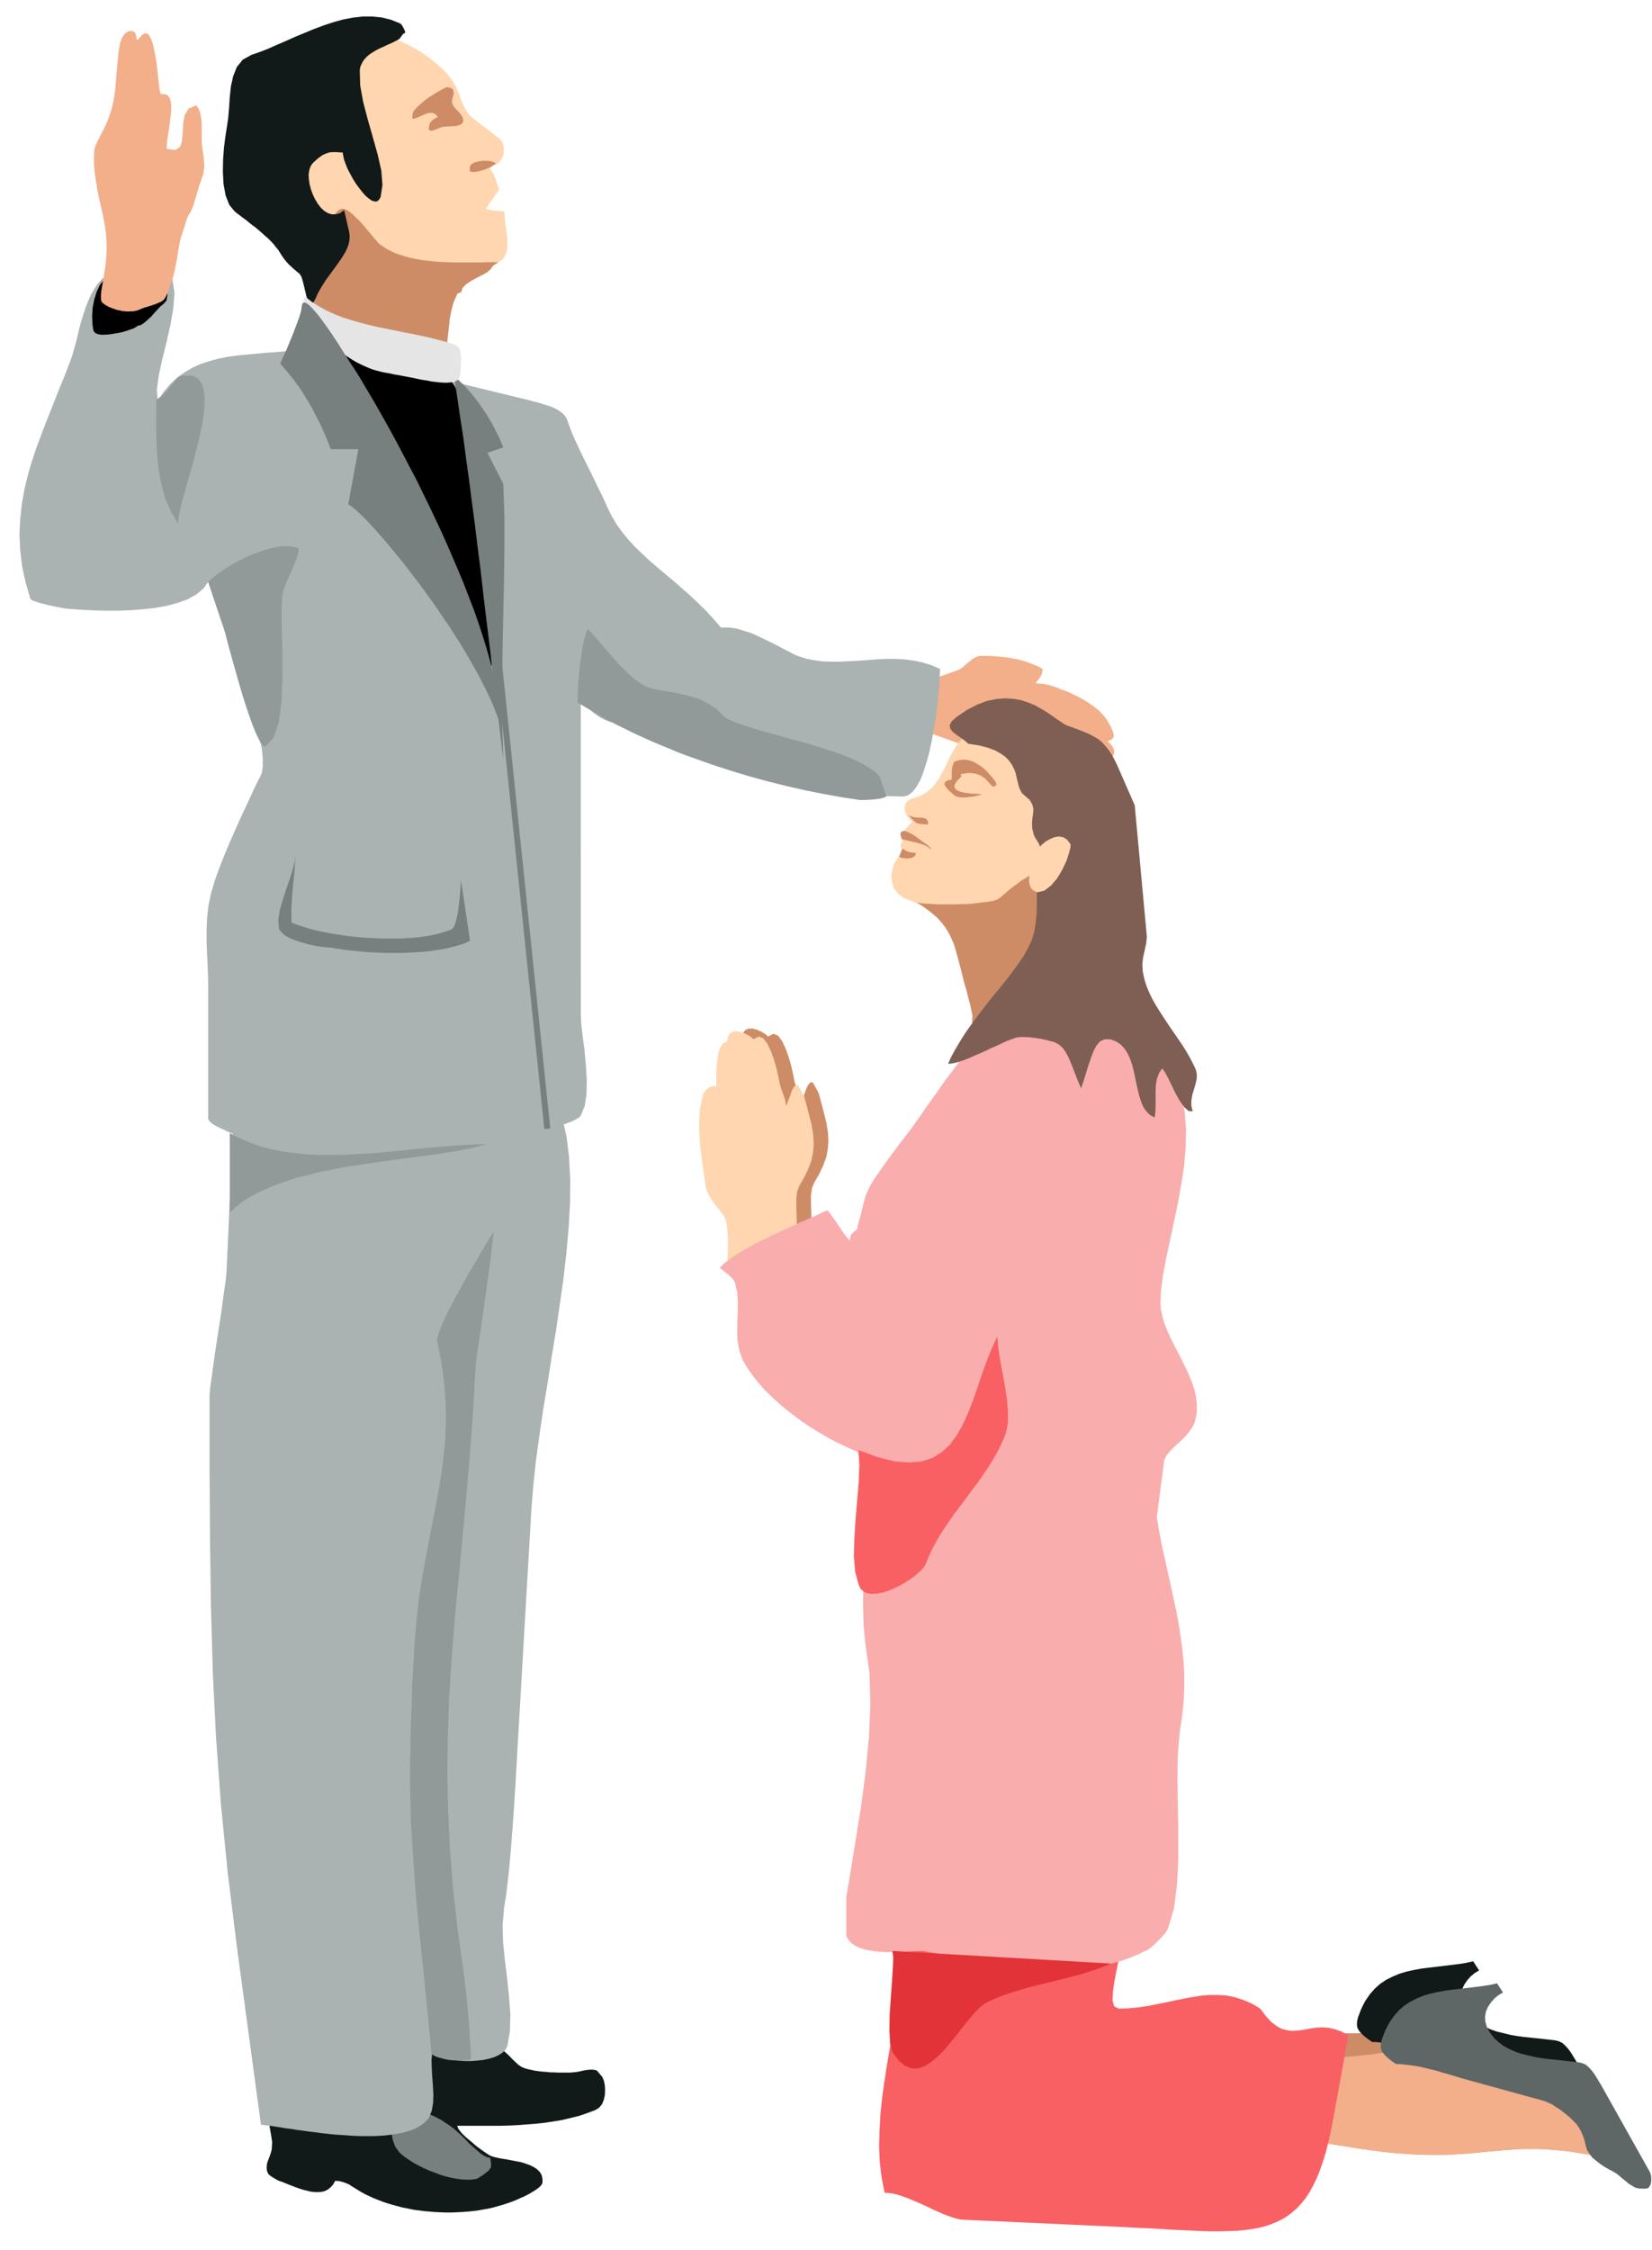 <svg xmlns="http://www.w3.org/2000/svg" width="691.68" height="9.807in" fill-rule="evenodd" stroke-linecap="round" preserveAspectRatio="none" viewBox="0 0 7205 9807"><style>.pen1{stroke:none}.brush2{fill:#111919}.brush3{fill:#777f7f}.brush4{fill:#aab2b2}.brush5{fill:#f2af89}.brush6{fill:#000}.brush7{fill:#ffd6af}.brush8{fill:#ce8c66}.brush10{fill:#919999}.brush11{fill:#f96063}</style><path d="m1173 9238 3 33 6 33 5 33-2 33-3 11-4 13-5 13-5 13-4 14-1 14 1 13 5 13 3 4 5 4 6 5 7 4 8 5 7 4 7 4 5 2 17 6 17 7 18 7 18 7 17 6 18 6 17 4 17 4 17 2h16l15-1 14-4 13-7 11-9 11-12 9-16 17 1 16 4 14 5 14 6 12 8 13 8 13 8 13 8 18 10 19 9 20 9 20 8 21 8 21 7 21 6 22 6 23 6 22 4 23 5 23 3 23 3 24 2 23 2 24 1 24 1h23l24-1 23-1 24-2 23-2 23-3 22-4 23-4 22-5 21-6 21-6 21-7 20-7 20-8 19-9 10-4 12-6 15-8 15-9 14-9 13-10 9-10 4-9v-18l-4-16-8-13-12-12-14-9-16-8-19-7-19-6-20-4-21-4-20-4-19-3-18-3-17-4-14-4-11-5-14-9-20-14-23-17-23-20-23-19-19-19-13-17-5-13h186l39-1 39-2 39-3 39-3 39-4 38-6 38-6 37-9 37-9 35-12 35-13 17-10 13-15 8-19 5-21 1-21-1-22-4-20-7-17-24-28-11-3-13-1-14 1-14 2-14 3-14 3-13 2-11 1-11 1h-58l-16-1h-16l-16-2-17-1-16-2-15-2-14-3-14-3-12-3-11-4-9-4-13-9-13-12-13-12-13-14-14-13-13-12-14-10-15-6-12-3-14-3-13-1-15-1-15-1h-15l-15 1h-32l-16 1h-15l-16-1-15-1-15-1-14-3-14-3-26-6-23-1-20 1-17 5-15 7-14 10-11 12-11 14-10 16-9 16-9 18-9 18-10 18-11 18-12 18-13 17-16 17-20 16-21 14-24 13-25 11-26 10-28 10-28 8-29 7-29 7-29 6-28 6-27 5-27 5-24 4-23 5-133 8z" class="pen1 brush2"/><path d="m1806 9202 14 1 15 2 15 4 16 4 15 6 15 7 16 8 15 8 14 10 14 9 14 10 13 10 12 11 12 10 10 10 10 10 9 9 12 13 15 13 16 14 16 14 16 11 15 7 13 3 2 13 2 14-1 14-7 11-4 4-7 6-8 6-9 7-10 6-9 6-7 4-6 1-18 3h-20l-21-1-23-3-23-4-24-6-24-7-23-9-24-9-23-10-22-11-21-11-19-12-18-12-16-12-13-12-18-24-11-30-5-32 2-33 10-29 18-24 25-15 35-5 6 1 6 3 1 4-5 4z" class="pen1 brush3"/><path d="m1018 4885-30 657-3 34-9 63-11 81-14 91-14 91-11 81-9 63-3 34v328l2 306 4 291 8 283 14 282 21 289 30 303 40 323 105 776 14 2 15 2 18 2 19 3 20 3 22 4 24 3 24 4 26 3 26 4 27 3 28 4 28 3 28 3 29 2 29 2 29 2 28 1h56l27-1 26-2 25-3 24-4 23-4 22-6 20-6 19-8 17-10 15-10 13-12 11-13 13-31 6-35 1-37-2-39-3-39-2-38-1-35 3-30 11 8 14 7 19 7 22 5 24 4 25 3 27 2h27l27-2 27-3 24-5 23-7 20-9 17-11 13-13 8-16 11-65 2-72-6-77-8-79-10-80-8-79-2-75 6-71 11-71 10-87 9-98 8-103 7-103 6-97 5-86 4-71 60-1031 8-100 11-104 15-108 16-111 19-114 18-115 19-116 17-115 16-114 13-113 10-110 6-107 1-102-5-98-11-91-19-85-702 15h-19l-19-1-20-1-20-2-21-2-21-3-22-3-22-4-23-4-23-4-23-4-23-4-24-4-23-5-24-4-24-4-24-4-24-3-23-3-24-3-23-3-23-2-23-1-23-1h-22l-22 1-21 2-21 2-20 3-20 4-19 6-19 6-10 6-7 7-6 8-3 7-2 7-2 5v5z" class="pen1 brush4"/><path d="m3890 2955 17 1 19 3 20 4 21 3 20 4 20 2h19l17-3 135-48 10-5 11-8 12-10 12-11 13-10 13-9 13-6 12-3h38l18 1 19 1 18 2 19 2 17 2 18 4 17 3 17 5 17 4 16 6 15 6 15 6 15 7 14 8-1 11-2 9-3 8-4 7-5 7-5 6-5 6-5 7 4 1 6 1 7 1h8l9 1 9 2 9 1 10 3 15 5 16 5 16 7 17 6 17 7 18 8 17 9 17 8 17 10 16 10 16 11 15 11 14 11 13 13 12 13 10 13 19 32 10 23 4 16-3 11-5 6-7 4-7 3-5 2 7 7 7 7 6 8 6 10 2 10v11l-5 12-10 13-5 3-8 2-10 2h-20l-8-1-6-2-2-4-90-42-38 35-8 4h-10l-13-2-15-5-16-6-18-8-20-9-20-9-20-10-21-8-21-8-21-7-20-4-19-2-18 1-17 4-78 31-8 2-9 1h-9l-10-1-11-2-9-2-9-2-8-3-346-123-14-11-6-18v-23l4-27 7-28 7-27 6-25 3-20z" class="pen1 brush5"/><path d="m1289 1526-44 5-44 4-43 3-43 4-43 4-42 4-40 6-40 8-39 11-37 12-35 16-34 20-33 23-30 29-28 33-26 38-4-47 8-60 15-70 19-76 17-76 13-74 5-68-9-56-5-8-8-7-11-7-13-5-16-6-18-4-18-4-20-3-19-2-20-2-19-1h-35l-15 1-12 2-10 2-26 10-23 15-21 18-18 21-16 24-14 25-12 28-11 29-10 30-9 30-8 30-7 30-7 29-8 27-7 26-8 23-25 65-26 64-25 63-25 63-24 62-23 62-21 62-18 62-15 63-11 63-7 65-3 65 3 68 8 68 15 71 21 73 2 3 4 3 8 4 9 3 11 4 13 4 14 3 14 4 14 3 14 3 14 3 13 2 11 2 9 2 7 1h4l6 1 17 1 26 2 35 2 41 2 46 1h51l53-2 53-4 54-6 51-9 49-13 44-16 37-21 31-25 21-30 18 54 19 56 20 58 22 60 22 61 21 60 22 61 20 59 19 58 16 55 15 53 11 49 9 45 4 41v35l-4 29-2 3-4 10-8 15-10 20-12 25-13 29-15 32-16 34-17 37-17 38-17 38-17 40-16 38-15 38-14 37-12 34-17 57-11 54-6 53-2 52v53l2 53 3 57 2 60v600l2 6 5 6 8 7 10 7 13 7 14 7 15 7 15 7 16 7 16 6 15 6 13 4 12 4 10 3 8 2 4 1 43 8 42 7 43 6 43 6 43 5 43 4 42 4 43 2 43 3 43 1 43 1h86l43-1 43-2 43-2 43-2 43-4 42-3 43-5 43-4 42-6 43-5 42-7 42-6 42-7 42-8 42-8 42-8 41-9 42-9 41-9 4-1 10-4 14-5 16-6 16-7 14-8 10-7 4-6 17-41 8-52 1-62-4-65-6-65-8-61-6-53-2-40V3033l5 18 12 19 18 19 22 19 24 17 24 13 23 9 19 3 36 11 36 12 37 12 37 12 38 13 38 13 39 13 38 14 39 13 40 14 39 13 40 13 40 14 40 13 41 12 40 13 41 12 40 12 41 11 41 11 40 10 41 10 40 9 41 8 40 8 40 6 40 6 40 5 39 4 39 3 39 1 39 1 21-5 20-15 17-22 17-30 14-36 13-41 12-44 10-46 9-48 8-48 6-46 5-45 4-40 3-37 1-30 1-23-39-17-39-12-39-8-40-5-39-2h-40l-40 2-40 3-39 3-40 2-39 2h-38l-38-1-38-5-37-7-36-12-15-6-16-9-18-9-19-10-21-11-22-11-22-11-23-11-23-11-23-10-24-8-23-7-22-6-22-3-21-1-20 1-34-39-34-37-36-35-35-33-36-31-35-31-35-29-34-29-34-29-32-30-30-29-29-31-26-32-25-34-21-35-19-38-10-23-11-24-12-25-13-25-12-26-13-27-13-26-13-26-13-26-12-25-11-24-11-24-10-22-8-21-7-19-6-17-4-10-6-10-7-8-9-8-10-7-11-7-11-5-12-6-13-4-12-4-13-4-12-4-11-3-11-3-10-2-9-3-601-146-25-7-23-9-23-10-23-11-22-12-23-12-23-11-23-10-25-9-25-7-27-4-28-2-30 1-32 6-35 9-37 14z" class="pen1 brush4"/><path d="m1494 1545 297 653 10 29 10 30 9 31 9 32 9 33 9 32 10 33 9 32 11 31 11 30 12 30 13 28 15 26 15 24 18 22 19 19 11 11 11 12 12 13 11 14 12 15 12 16 11 16 12 17 11 17 11 17 10 17 10 17 9 17 8 16 7 16 7 16-51-900-4-28-8-31-10-32-11-33-12-32-12-32-11-31-8-28-2-9-4-12-7-14-7-16-9-15-8-14-7-10-6-6-25-17-26-15-29-14-29-12-31-11-31-9-32-8-32-7-32-5-33-5-31-4-31-4-30-2-29-3-27-1-26-2z" class="pen1 brush6"/><path d="m1700 159 74 34 12 6 14 7 14 8 14 8 15 10 15 10 15 11 15 12 15 12 14 12 14 13 13 13 12 14 10 13 10 14 8 14 8 16 8 19 7 20 8 20 9 19 9 19 12 16 13 13 119 91 12 13 7 18 2 19-2 20-7 19-11 15-16 11-19 4-1 4-1 5-2 4-1 4 8 9 6 11 5 11 5 12 4 12 3 11 4 11 4 9-5 9-7 10-8 12-8 11-9 12-8 12-7 10-5 9 4 2 9 2 12 2 13 2 13 1 13 1 10 1h6l2 34 4 35 5 33 2 32-1 30-7 26-14 21-25 17-42 21-36 21-31 22-25 23-22 23-17 23-14 23-11 23-8 22-5 23-4 22-3 21-1 20-1 19-1 18-1 17h-36l-38-1-39-1-40-2-41-3-41-4-41-5-41-7-41-8-39-10-38-12-37-14-35-16-33-19-30-22-27-24 11-25 1-35-4-36-2-29 1-38v-42l-4-42-9-37-9-19-13-19-15-20-16-19-16-19-15-20-11-19-7-19-3-35 2-40 7-43 10-44 14-43 16-39 17-35 17-28 250-375 12-12 16-9 17-8 18-7 19-6 18-6 17-7 14-8z" class="pen1 brush7"/><path d="m2163 712-9-5-14-4-17-2h-19l-18 3-16 4-13 7-7 9-1 4v8l-1 7 2 4 11 3 14-1 16-3 17-5 16-6 15-7 14-8 10-8zm-216-332-19 10-19 10-19 12-19 12-19 14-17 15-17 15-14 16-3 8-2 9v9l-2 8 14-2 15-6 16-7 16-7 15-4h14l13 6 10 13-5 1-5 3-5 2-4 4-5 3-4 4-4 5-3 4-2 5-1 7-1 7-1 6 3 6 6 2 8-1 10-3 10-4 9-4 8-3 6-2 12-1 15-1 17-1 17-1 14-4 11-7 5-11-3-15-6-10-7-10-9-9-9-9-8-10-6-11-2-12 3-14 3-11 2-10-1-8-2-7-5-5-6-3-8-2-10-1zm225 763h-51l-27 1h-112l-28-1-29-1-28-2-28-3-27-3-27-5-26-5-25-7-24-8-10-3-12-5-12-6-14-7-13-8-12-8-10-7-8-7-4-5-6-7-8-9-9-11-10-12-11-13-12-14-12-14-12-13-13-12-12-12-12-10-11-8-10-5-10-3h-8l-5 2-7 4-7 7-8 8-7 9-6 8-4 8-1 5-18 45-19 50-19 53-17 55-14 56-11 54-6 53 1 49 4 6 9 8 14 10 16 10 17 11 14 10 11 8 6 6 9 18 11 11 13 6 14 2 15 1h16l17 2 19 5 21 7 21 6 21 7 22 7 23 7 22 6 23 7 24 6 23 5 24 6 23 4 24 4 23 4 24 2 23 1 23 1h23l10-36 7-37 4-36 4-36 4-37 7-36 10-36 16-36 2-1 5-2 5-2 5-1 5-18 15-16 20-14 24-13 25-13 22-12 17-14 9-14 23-17z" class="pen1 brush8"/><path d="m1501 916 22 96 2 17-1 17-3 17-6 17-8 17-10 17-11 17-12 17-13 18-13 18-14 19-13 18-13 20-12 20-11 20-9 21-13 23-10 2-9-13-8-24-7-30-7-29-7-24-8-13-12-10-12-10-12-11-11-10-10-11-10-12-9-13-9-14-8-13-10-12-10-13-12-13-12-12-14-12-13-12-14-12-14-12-15-11-14-11-13-11-14-10-13-10-12-9-11-9-23-28-16-41-9-49-3-53 1-55 4-53 6-47 6-38 6-40 4-45 3-47 5-48 10-45 16-40 26-32 38-21 35-12 36-14 38-17 40-17 40-18 41-17 41-17 43-16 42-14 43-12 42-8 43-5h42l41 4 41 10 40 16 6 5 8 13 6 13 3 9-10 6-7 9-5 8-6 6-13 7-14 7-13 6-14 6-14 7-14 6-14 7-12 7-13 8-11 8-10 9-9 10-7 10-6 12-5 12-2 14 2 66 13 72 20 76 22 77 21 75 16 70 5 63-8 53-7 12-9 7h-11l-12-4-13-9-14-12-14-16-14-18-14-19-13-21-12-22-11-21-8-20-7-19-4-18-2-14-15-1-14-1h-14l-14 1-16 5-17 8-19 14-22 20-9 13-6 17-3 19 1 20 3 22 6 23 8 22 10 21 12 20 13 17 15 14 16 10 17 5h18l18-5 18-13z" class="pen1 brush2"/><path d="m1980 1640 17 14 16 15 16 16 16 18 15 18 16 19 14 19 14 21 14 20 13 21 13 22 11 21 11 22 11 21 9 22 9 21-69 24 69 135 5 142v141l-2 142-3 144-3 148-2 153v161l5 171-16-133-15-127-15-122-14-117-14-113-13-108-12-106-13-101-12-99-13-97-12-94-13-93-12-91-14-91-13-89-14-90z" class="pen1 brush3"/><path d="m1330 1292 29 23 31 20 33 18 34 16 36 14 38 12 38 11 38 10 39 9 40 8 39 8 38 8 39 7 37 8 36 8 35 9 34 9 25 7 19 8 13 10 7 16 3 24-1 33-3 46-2 9-4 8-6 6-9 5-10 3-12 2-13 1h-15l-17-1-17-2-19-2-19-4-20-3-21-4-22-5-22-4-21-4-20-4-19-3-18-4-17-3-16-3-15-4-16-4-16-5-15-6-16-7-17-8-18-9-19-11-20-13-21-14-12-8-14-9-15-9-16-10-16-9-17-11-16-10-16-11-15-10-13-11-12-11-11-11-8-10-5-11-3-10 1-10 23-88z" class="pen1" style="fill:#e5e5e5"/><path d="m1222 1585 9-21 14-29 15-36 16-39 15-39 13-35 9-30 3-20 3-13 6-5 10 3 12 8 15 15 16 18 18 22 18 25 19 26 18 27 18 27 16 25 15 24 13 20 10 16 7 11 18 27 19 30 20 34 22 37 23 39 24 42 25 44 26 47 26 48 27 51 27 52 28 53 27 55 27 55 27 57 27 57 26 58 25 58 25 58 24 58 22 57 22 57 20 57 18 55 17 55 15 53 13 52 11 50 9 48 7 46 4 44 1 42-10-31-12-32-13-33-16-34-17-35-18-36-20-37-21-37-22-38-23-38-24-38-24-38-26-37-25-38-26-37-26-36-26-36-27-35-25-33-26-33-25-31-25-30-24-29-23-26-22-25-21-23-20-21-18-18-17-16-15-13-14-11-12-8 44-240h-120l-11-28-11-27-12-27-12-27-13-25-13-25-13-25-14-24-14-23-14-22-15-22-15-21-16-20-16-20-16-19-16-18zm67 2136-4 36-10 39-14 43-15 43-14 44-12 42-6 40 2 35 4 11 7 9 10 10 12 8 15 8 16 7 17 6 19 6 18 5 19 5 18 4 17 3 16 2 14 2 12 1h10l29 5 33 5 36 4 39 4 40 3 42 2 43 1h43l44-2 43-2 41-4 41-6 38-7 36-9 33-10 29-13-40-269v17l-2 27-3 34-4 37-5 36-7 31-8 24-10 12-15 6-16 6-18 5-18 5-20 4-20 4-21 3-22 3-23 2-23 1-24 2h-99l-25-2-25-1-26-2-25-2-25-3-24-3-25-4-23-3-24-5-23-4-22-5-21-5-21-6-19-6-19-6-18-6-16-7v-65l5-75 8-80 5-80z" class="pen1 brush3"/><path d="m2519 3062 1-36 2-41 3-44 5-45 6-44 7-42 9-38 11-31 14 15 15 17 16 18 17 20 18 20 18 21 18 21 19 21 19 20 20 19 20 18 20 16 19 13 20 11 20 8 19 5 17 3 17 3 17 3 17 3 17 3 17 3 17 4 17 4 16 4 16 5 15 5 15 5 14 6 13 7 13 7 11 8 11 6 9 7 9 8 8 8 8 9 9 8 9 7 11 6 16 7 17 7 18 6 19 7 21 6 21 7 22 7 22 6 24 7 23 6 25 7 24 7 25 7 25 6 24 7 25 7 25 8 24 7 24 8 23 7 23 8 23 8 21 9 21 8 20 9 18 9 18 9 16 10 15 10 14 10 12 10 10 11 30 88-12 5-15 4-16 2-16 2-16 1-16 1h-26l-39-6-39-6-39-7-39-7-40-8-40-8-40-9-40-9-40-10-40-10-41-11-40-11-40-12-40-12-40-13-40-13-40-14-39-14-40-14-39-15-38-16-39-16-38-16-37-17-38-17-36-18-37-18-35-19-35-19-35-20-34-20-33-20zM908 2536l15-14 19-15 21-15 23-16 25-15 27-15 28-14 29-13 29-11 28-10 29-8 28-6 26-3h25l23 3 20 6-3 24-8 26-12 29-13 30-14 30-12 29-8 27-3 24-2 55 1 82 3 100v107l-4 104-12 91-23 69-36 36-9-3-11-12-11-21-13-28-13-33-14-39-14-42-14-44-13-44-13-45-12-43-11-39-10-36-8-30-6-24-4-15-73-219z" class="pen1 brush10"/><path fill-rule="nonzero" d="m2387 4920 13-1-249-2399-26 2 249 2399 13-1z" class="pen1 brush3"/><path d="m682 1742-1 92 1 83 4 75 8 67 12 62 17 57 23 53 30 50 3-27 7-36 11-43 14-49 15-53 16-56 15-58 14-57 11-55 8-52 3-48-3-41-10-33-17-23-26-13h-36l-14 3-13 9-12 13-13 16-14 18-15 17-18 16-20 13z" class="pen1 brush10"/><path d="m483 1200-26 16-20 24-15 31-11 35-7 36-2 36 1 33 4 28 4 8 7 6 10 4 13 2h14l16-1 17-2 17-3 18-3 16-4 16-5 14-5 12-4 10-5 6-4 3-3 14-3 15-10 15-13 16-15 15-17 14-15 12-13 11-8 14-16 4-23-2-28-6-30-6-9-13-9-18-7-20-6-22-5-21-3-17-2-13 1-11 1h-60l-15 1-13 4-10 5z" class="pen1 brush6"/><path d="m444 1317 7 6 8 6 9 5 9 5 11 4 11 4 11 4 12 2 12 3 12 1 12 1 12-1h11l11-2 10-3 10-4 9-4 12-4 14-4 15-5 15-5 14-6 12-5 9-6 6-7 7-12 6-15 7-16 6-17 5-16 4-13 3-10 6-24 5-25 5-26 4-28 5-27 5-26 7-25 8-24 4-11 3-10 3-10 3-10 4-9 3-8 5-8 5-8 4-8 6-14 6-18 6-20 6-20 5-18 4-14 3-8 9-26 7-21 3-19 1-17-1-18-2-19-3-23-4-27-1-19v-72l-2-25-4-23-7-20-11-16-33 14-17 28-7 37-2 38-3 37-8 27-21 14-38-5 2-34 6-40 6-42 5-41 1-36-6-28-14-16-25-2-4-7-3-22-4-32-4-38-5-42-7-40-8-36-10-28-9-14-10-6-8 1-9 5-7 8-7 7-6 7-4 2-3-20-6-14-10-6h-12l-13 5-12 11-10 16-7 21-7 39-4 41-4 42-3 42-4 43-6 42-10 42-14 40-6 15-7 15-7 15-7 14-8 15-7 14-7 14-6 13-6 21-1 28v33l3 35 5 35 5 32 5 26 4 20 13 56 10 49 7 45 3 43v44l-4 49-8 54-11 64-1 11-1 15 1 14 3 9z" class="pen1 brush5"/><path d="m1002 4939 30 16 30 14 32 13 32 11 32 10 34 8 34 7 34 5 35 4 36 4 35 2 36 1h73l37-1 37-2 37-2 37-2 37-3 37-4 37-3 37-4 37-4 36-3 36-4 36-3 35-3 35-3 35-2 34-2 33-1h33l-27 7-29 7-31 7-32 6-34 6-35 5-36 6-37 5-38 5-38 5-40 5-39 6-41 5-40 6-41 6-40 6-41 7-40 7-40 8-39 8-38 10-38 9-37 11-35 12-35 12-33 14-32 15-30 15-29 17-27 19-24 19-23 21v-346zm1152 428-8 13-13 20-15 25-18 30-20 35-22 37-22 38-22 40-22 40-21 39-19 37-16 34-13 31-10 26-6 20v13l18 93 12 88 6 85 2 81-3 78-7 77-10 75-12 75-14 75-15 76-15 78-15 80-15 83-13 87-10 91-8 96-10 178-7 209-3 209 4 178 8 132 8 114 8 105 10 103 11 110 13 125 15 148 17 179 9 6 10 5 11 4 11 3 11 3 12 3 12 2 12 1 11 1h34l11-1h10l9-2 9-1-1-37-3-48-3-54-5-58-5-56-6-52-5-44-4-32-27-192-20-182-13-173-8-166-3-159 2-154 5-151 9-149 11-148 13-149 15-151 14-153 15-159 14-164 13-172 10-181 3-43 5-46 8-51 9-62 11-75 13-94 16-115 17-140z" class="pen1 brush10"/><path d="m4227 3204-14 6-13 8-12 11-10 12-10 14-9 15-9 16-9 17-8 17-8 18-9 18-10 17-9 18-11 16-12 16-13 14-22 18-21 12-18 7-17 5-14 6-12 7-8 12-4 18v5l2 6 2 8 3 8 5 9 5 8 6 6 6 5 3 4-3 6-7 7-10 10-9 11-8 14-5 17 1 19-2 6-5 9-2 11 7 11 5 7-4 8-8 9-9 10-14 21-10 25-6 28 1 29 8 29 17 25 26 21 38 15 32 11 29 14 26 19 23 21 21 24 19 27 17 29 16 31 13 33 13 33 12 35 10 34 10 35 10 35 10 34 9 33 1 5 4 11 4 14 6 16 5 15 5 13 5 10 3 3 14 1 16-6 18-11 18-14 17-15 15-15 13-12 10-8 60-42 54-40 47-37 42-36 38-34 33-32 30-33 27-32 25-32 24-32 22-34 23-35 23-36 24-39 26-42 29-44-19-46-20-46-23-45-24-44-27-43-28-42-30-41-31-39-34-38-35-36-36-34-39-31-39-30-42-26-43-25-44-21-11-4-11-5-13-5-13-6-14-5-14-6-14-4-14-4-14-3-13-2h-12l-12 2-10 4-9 6-8 8-6 11z" class="pen1 brush7"/><path d="m3235 5542 1-24 1-32 1-37 1-40-1-39-3-35-6-30-10-21-11-13-11-14-13-16-12-17-11-17-9-17-7-17-4-16-17-121-7-61-4-75 3-76 13-63 5-9 5-9 7-7 7-6 8-4 8-3 9-1 10 1v-46l1-32 3-33 5-32 8-27 13-18 17-7 4-23 10-14 14-7 18-1 19 5 19 8 17 10 14 12 23-12 20 8 18 24 16 34 14 39 11 40 8 36 5 26 7 24 9 24 8 24 3 23 4-8 5-12 5-14 6-15 5-15 6-12 6-9 6-5h10l26 48 21 79 12 48 7 43 2 39-3 36-7 35-13 35-17 36-23 40-9 23-4 30v33l1 36 1 37v36l-3 32-7 27-7 14-11 13-13 13-16 11-18 11-19 10-21 9-22 8-23 7-22 7-23 6-22 6-21 5-21 4-18 4-17 3z" class="pen1 brush8"/><path d="m3171 5554 1-24 1-32 1-37 1-40-1-39-3-35-6-30-10-21-11-13-11-14-13-16-12-17-11-17-9-17-7-17-4-16-17-121-7-61-4-75 3-76 13-63 5-9 5-9 7-7 7-6 8-4 8-3 9-1 10 1v-46l1-32 3-33 5-32 8-27 13-18 17-7 4-23 10-14 14-7 18-1 19 5 19 8 17 10 14 12 23-12 20 8 18 24 16 34 14 39 11 40 8 36 5 26 7 24 9 24 8 24 3 23 4-8 5-12 5-14 6-15 5-15 6-12 6-9 6-5h10l26 48 21 79 12 48 7 43 2 39-3 36-7 35-13 35-17 36-23 40-9 23-4 30v33l1 36 1 37v36l-3 32-7 27-7 14-11 13-13 13-16 11-18 11-19 10-21 9-22 8-23 7-22 7-23 6-22 6-21 5-21 4-18 4-17 3z" class="pen1 brush7"/><path d="m5763 8838 13 6 15 5 16 5 17 3 17 3 19 2 18 1h38l18-1 19-2 17-3 17-3 16-5 15-5 13-6 22 20 25 18 27 16 30 15 31 14 34 13 36 12 37 11 38 11 39 10 40 10 40 10 41 10 41 10 41 11 40 11 39 11 39 13 38 13 36 14 35 16 33 17 31 18 28 21 26 22 24 24 20 26 18 29 13 31 11 33 6 37 2 39-50-10-47-8-44-7-40-5-39-3-36-3-34-1h-64l-30 2-30 2-28 2-29 3-28 2-29 3-30 3-30 3-32 2-33 2-34 2h-76l-42-1-44-3-47-3-51-5-55-7-58-8-63-10-68-11-72-14-77-16 17-49 14-58 13-64 12-68 11-67 13-64 14-58 17-49z" class="pen1 brush8"/><path d="m5985 8901-9-6-10-7-10-8-10-8-9-9-8-9-6-9-4-10-1-12 1-14 4-16 6-16 6-16 7-15 7-14 6-11 20-29 22-25 24-21 26-17 28-14 29-12 30-9 32-7 32-6 32-4 33-4 33-4 33-4 33-4 32-5 31-7 26 40-19 11-18 15-15 17-13 19-9 20-4 22 1 23 7 24 14 25 17 22 20 19 22 16 24 13 26 12 27 9 29 7 29 7 29 5 30 4 29 3 29 3 28 3 26 3 25 3 15 4 14 7 13 12 12 13 11 15 10 16 9 15 8 13 216 385 4 16 1 18-3 18-9 14-3 2-5 1-6 1h-21l-5-1h-4l-13-3-14-8-15-9-14-12-15-12-14-12-13-10-12-7-19-10-19-11-18-12-18-14-17-14-13-17-11-18-6-21-3-14-4-14-5-13-6-14-6-12-8-13-9-12-11-11-13-13-15-13-15-12-17-13-17-11-17-11-17-8-17-7-360-99-16-5-16-5-17-5-17-5-19-5-18-6-19-5-18-4-19-5-19-4-19-4-19-3-18-2-18-2-17-2h-17z" class="pen1 brush2"/><path d="m5775 8977 15-2 17-3 20-2 21-2 22-2 23-2 23-2 24-3 24-2 23-3 23-3 21-4 20-4 19-5 16-5 14-6 22 19 24 18 26 15 29 13 30 12 32 11 33 9 35 8 36 8 36 7 37 6 38 6 37 6 38 6 37 6 37 7 37 8 35 8 35 9 33 10 32 12 30 14 28 15 26 17 24 19 21 21 19 24 16 27 12 29 9 32 6 36 2 39-50-10-47-8-44-7-40-5-39-3-36-3-34-1h-64l-30 2-30 2-28 2-29 3-28 2-29 3-30 3-30 3-32 2-33 2-34 2h-76l-42-1-44-3-47-3-51-5-55-7-58-8-63-10-68-11-72-14-77-16 18-43 15-43 15-42 14-41 13-41 15-42 15-43 18-43z" class="pen1 brush5"/><path d="m3941 8437-2 69-5 70-8 71-10 71-11 71-12 72-13 71-12 71-11 72-10 71-7 70-4 70-2 69 3 69 8 67 13 67 19 1 20 3 20 5 21 7 22 8 21 9 22 9 22 10 22 10 22 11 21 9 22 10 21 8 20 7 20 6 19 4 719 33 53 3 51 2 49 3 48 3 45 2 43 2 42 2 39 1h38l37-1 34-1 34-3 31-4 30-5 29-7 27-9 25-10 25-12 23-14 21-16 21-18 19-21 19-23 17-26 16-29 15-31 14-34 13-38 13-41 11-44 11-48 10-51 67-368-31-17-28-10-27-6-26-2-25 1-23 3-23 4-22 4-22 2-22 1-21-3-22-6-22-12-23-18-23-25-25-33-37-22-38-16-37-12-36-7-37-2h-37l-37 3-38 6-37 7-39 8-38 8-40 8-40 8-42 6-42 4-43 1-19-10-7-26 2-38 7-48 10-51 11-53 9-50 3-42h-20l-22-1-24-1-26-1-28-2-30-2-30-2-32-3-34-2-34-3-35-3-35-2-36-3-36-2-37-2-36-3-37-1-36-2-35-1-35-1h-100l-31 2-29 1-28 3-27 3-24 4-22 5-21 5-18 7-15 7z" class="pen1 brush11"/><path d="m4259 4539-17 17-17 21-19 23-20 25-21 28-21 28-22 29-21 30-21 30-21 29-20 28-19 28-18 25-16 23-15 21-13 17-38 49-32 43-26 36-22 31-18 26-15 23-11 19-9 17-7 16-6 16-4 15-5 17-4 18-5 21-7 25-8 29-1 11-4 7-6 5-6 4-6 6-6 7-4 11-1 16-12-14-13-16-12-18-13-19-12-18-13-18-12-17-13-14-26 13-28 13-30 13-32 14-32 15-33 14-33 16-33 15-32 16-32 16-31 17-30 17-27 17-26 18-23 18-20 19 3 2 7 6 11 9 13 10 12 11 11 11 7 10 3 8 9 39 3 41v43l-2 44-1 44 2 43 8 42 14 39 20 34 23 33 26 33 28 31 30 30 32 29 33 28 34 26 35 26 35 23 36 22 35 21 35 19 35 17 33 15 32 14 19 85 10 102 2 113-2 118-3 119-3 112 2 102 8 85 18 126 4 136-6 143-14 147-19 147-23 143-22 137-21 125v168l8 17 13 15 16 11 20 10 22 7 24 5 25 4 26 2 27 1h52l25-1 23-2 21-1 18-1h14l28 5 29 5 30 5 29 6 30 5 31 5 31 6 30 5 32 5 31 5 31 5 32 5 32 4 31 3 32 3 32 3 32 2 31 1 32 1h31l31-1 31-1 31-3 31-4 30-4 29-6 30-7 29-8 28-9 28-11 28-12 27-13 9-4 13-9 17-14 17-17 17-18 14-16 9-14 4-9 25-84 13-101 6-111v-118l-2-119-2-116 2-108 8-96 10-65 7-63 3-62v-60l-3-59-6-58-8-57-9-57-11-56-12-56-12-56-13-57-12-57-13-57-11-58-10-59 33-251 10-19 16-19 19-19 22-20 22-21 19-22 16-23 10-24 7-34 1-34-3-34-7-33-11-33-13-33-15-32-16-32-16-32-17-32-16-32-14-31-13-32-9-31-7-32-2-31 3-57 9-65 13-70 16-75 17-79 17-81 15-82 13-83 7-82 2-79-6-76-14-72-25-66-36-60-50-51-64-43-9-4-10-6-9-7-10-9-9-9-10-10-10-11-10-11-10-11-11-11-11-10-11-9-11-9-12-7-12-6-12-4-43-12-42-6-41 1-40 5-39 9-37 12-36 15-35 16-34 16-33 17-32 15-30 13-29 11-28 6-27 2-26-3z" class="pen1" style="fill:#f9adad"/><path d="m3998 3934 12 2 14 2 16 1 17 1 18 1 19 1h78l19-1h18l16-1 16-1 14-2 12-1 20-3 17-2 14-2 12-2 9-3 7-2 7-3 6-4 5-4 6-5 7-6 8-7 9-8 12-10 14-11 17-12 3-3 6-4 8-6 9-6 9-5 8-5 7-4 4-1-3 17 1 15 4 14 6 10 9 8 12 6 12 2 14-2v14l-1 15-2 22-3 25-4 30-5 32-8 36-10 37-12 38-15 39-18 38-21 38-25 36-28 34-33 31-45 39-32 31-22 21-13 13-6 5-3-4v-12l1-19-4-21-6-27-8-30-8-33-10-33-8-33-8-31-7-26-6-23-6-22-6-21-7-19-8-18-8-17-9-16-10-16-11-14-12-14-13-14-15-13-16-13-17-13-19-13-21-13zm163-613 22-8 22-2 21 3 21 7 19 11 19 13 18 16 16 18 7 8 9 11 8 12 4 10-11 9h-6l-8-8-11-12-14-15-19-13-24-9-30-3-36 6 1 1 3 2 1 5-7 9-14 14-7 12-3 10 3 8 6 7 9 5 12 4 14 3 14 2 14 2 14 1h12l10 1h7l4 1-1 1-17 5-17 4-17 2-16 2h-16l-13-1-12-3-9-5-10-9-12-10-10-10-8-11-4-9 3-9 10-7 19-4v-37l3-21 7-19zm-198 232 15 7 16 3 14 1h13l11 2 8 4 6 8 2 15h-16l-13-1-11-1-9-3-8-5-8-7-9-10-11-13zm-41 179 1 3 8 4 11 2 14 1 13-1 13-4 9-7 4-12-10-1-9-1-7-1-7-2-7-3-6-3-6-4-7-4-2 5-5 11-5 12-2 5zm9-80-3-11-1-8 3-6 4-3 6-2h6l6 2 6 2 26 13 50 37 3 2 4 3 5 3 5 4 5 5 3 4 2 3v3l-12-10-15-8-16-6-16-5-18-4-17-4-17-4-16-4-2-1-1-2v-3z" class="pen1 brush8"/><path d="m6089 8997-9-6-10-7-10-8-10-8-9-9-8-9-6-9-4-10-1-12 1-14 4-16 6-16 6-16 7-15 7-14 6-11 20-29 22-25 24-21 26-17 28-14 29-12 30-9 32-7 32-6 32-4 33-4 33-4 33-4 33-4 32-5 31-7 26 40-19 11-18 15-15 17-13 19-9 20-4 22 1 23 7 24 14 25 17 22 20 19 22 16 24 13 26 12 27 9 29 7 29 7 29 5 30 4 29 3 29 3 28 3 26 3 25 3 15 4 14 7 13 12 12 13 11 15 10 16 9 15 8 13 216 385 4 16 1 18-3 18-9 14-3 2-5 1-6 1h-21l-5-1h-4l-13-3-14-8-15-9-14-12-15-12-14-12-13-10-12-7-19-10-19-11-18-12-18-14-17-14-13-17-11-18-6-21-3-14-4-14-5-13-6-14-6-12-8-13-9-12-11-11-13-13-15-13-15-12-17-13-17-11-17-11-17-8-17-7-360-99-16-5-16-5-17-5-17-5-19-5-18-6-19-5-18-4-19-5-19-4-19-4-19-3-18-2-18-2-17-2h-17z" class="pen1" style="fill:#5e6666"/><path d="m4223 3242-18-16-19-13-18-13-15-12-9-13-2-14 8-16 21-19 47-32 45-23 42-16 41-8 38-3 35 2 34 6 31 10 29 12 27 15 25 15 22 15 20 14 19 13 15 10 14 7 23 8 21 8 19 7 17 7 16 7 15 8 14 8 13 8 12 10 11 12 11 13 11 14 11 17 11 20 11 22 11 25 67 153 40 434 13 140-3 28-7 32-7 32-3 28 2 30 6 30 9 30 12 30 14 29 17 30 18 29 19 29 19 29 20 29 20 29 19 28 17 27 16 28 14 27 12 26 4 19-1 21-5 22-7 23-7 24-4 24v24l6 23-18-1-18-16-19-26-19-33-17-35-16-33-14-26-12-17-14 20-9 25-5 28-1 29v60l-1 28-3 24-19-10-16-15-13-18-10-22-8-25-7-27-6-27-6-29-6-28-7-28-9-26-11-24-13-21-17-18-21-14-25-9h-24l-20 9-16 18-13 25-12 32-13 39-13 43-16 48-16-38-14-36-12-31-12-28-12-23-13-19-16-15-18-10-8-3-9-2-11-3-11-3-11-2-13-3-12-2-13-2-12-1-13-2h-12l-11-1h-11l-10 1-9 1-8 2-16 6-17 6-18 8-19 9-20 9-20 9-21 10-20 9-21 9-20 9-19 8-19 7-18 6-16 4-16 3-13 1 13-29 15-28 17-29 17-28 19-29 20-28 20-27 21-28 21-27 21-27 21-26 21-25 20-25 19-24 18-24 17-23 29-42 21-38 16-35 10-35 6-36 4-39 1-44v-51l33-8 30-23 26-31 22-37 18-38 11-34 7-26v-13l-15-20-17-11-19-3-19 3-19 8-18 10-15 12-12 11-3-11-8-13-9-14-7-15-6-26-1-24 2-22 3-21 1-19-5-19-11-19-22-19-11-10-7-12-6-13-4-15-4-16-4-17-4-17-7-18-9-17-12-17-15-16-21-15-25-14-32-12-39-10-46-7z" class="pen1" style="fill:#7f5e54"/><path d="m3892 8504 953 55-32 13-32 12-34 11-34 11-35 9-35 9-35 9-36 9-35 8-35 9-34 9-33 10-32 10-32 11-30 12-28 13-21 11-23 19-23 25-25 29-25 32-26 33-27 33-27 32-28 28-28 23-28 18-28 9h-28l-29-11-27-23-28-37-10-39-3-56 1-67 5-72 5-71 4-62 2-47-4-27z" class="pen1" style="fill:#e23338"/><path d="m3745 6321 84 31 73 18 63 5 55-5 47-15 40-25 35-32 29-39 26-45 23-50 21-53 20-56 19-58 21-58 23-58 26-56 3 45 8 52 10 56 11 58 9 58 5 56v52l-9 45-15 37-18 37-20 36-22 36-24 35-24 35-26 34-25 34-26 35-26 34-24 35-24 35-22 36-20 36-18 37-15 37-6 11-10 13-15 14-17 15-20 15-23 14-24 14-24 12-25 10-25 8-23 4-22 2-20-3-17-7-13-12-9-18-15-55-6-68 2-76 5-81 7-83 7-81 3-76-3-67z" class="pen1 brush11"/></svg>
